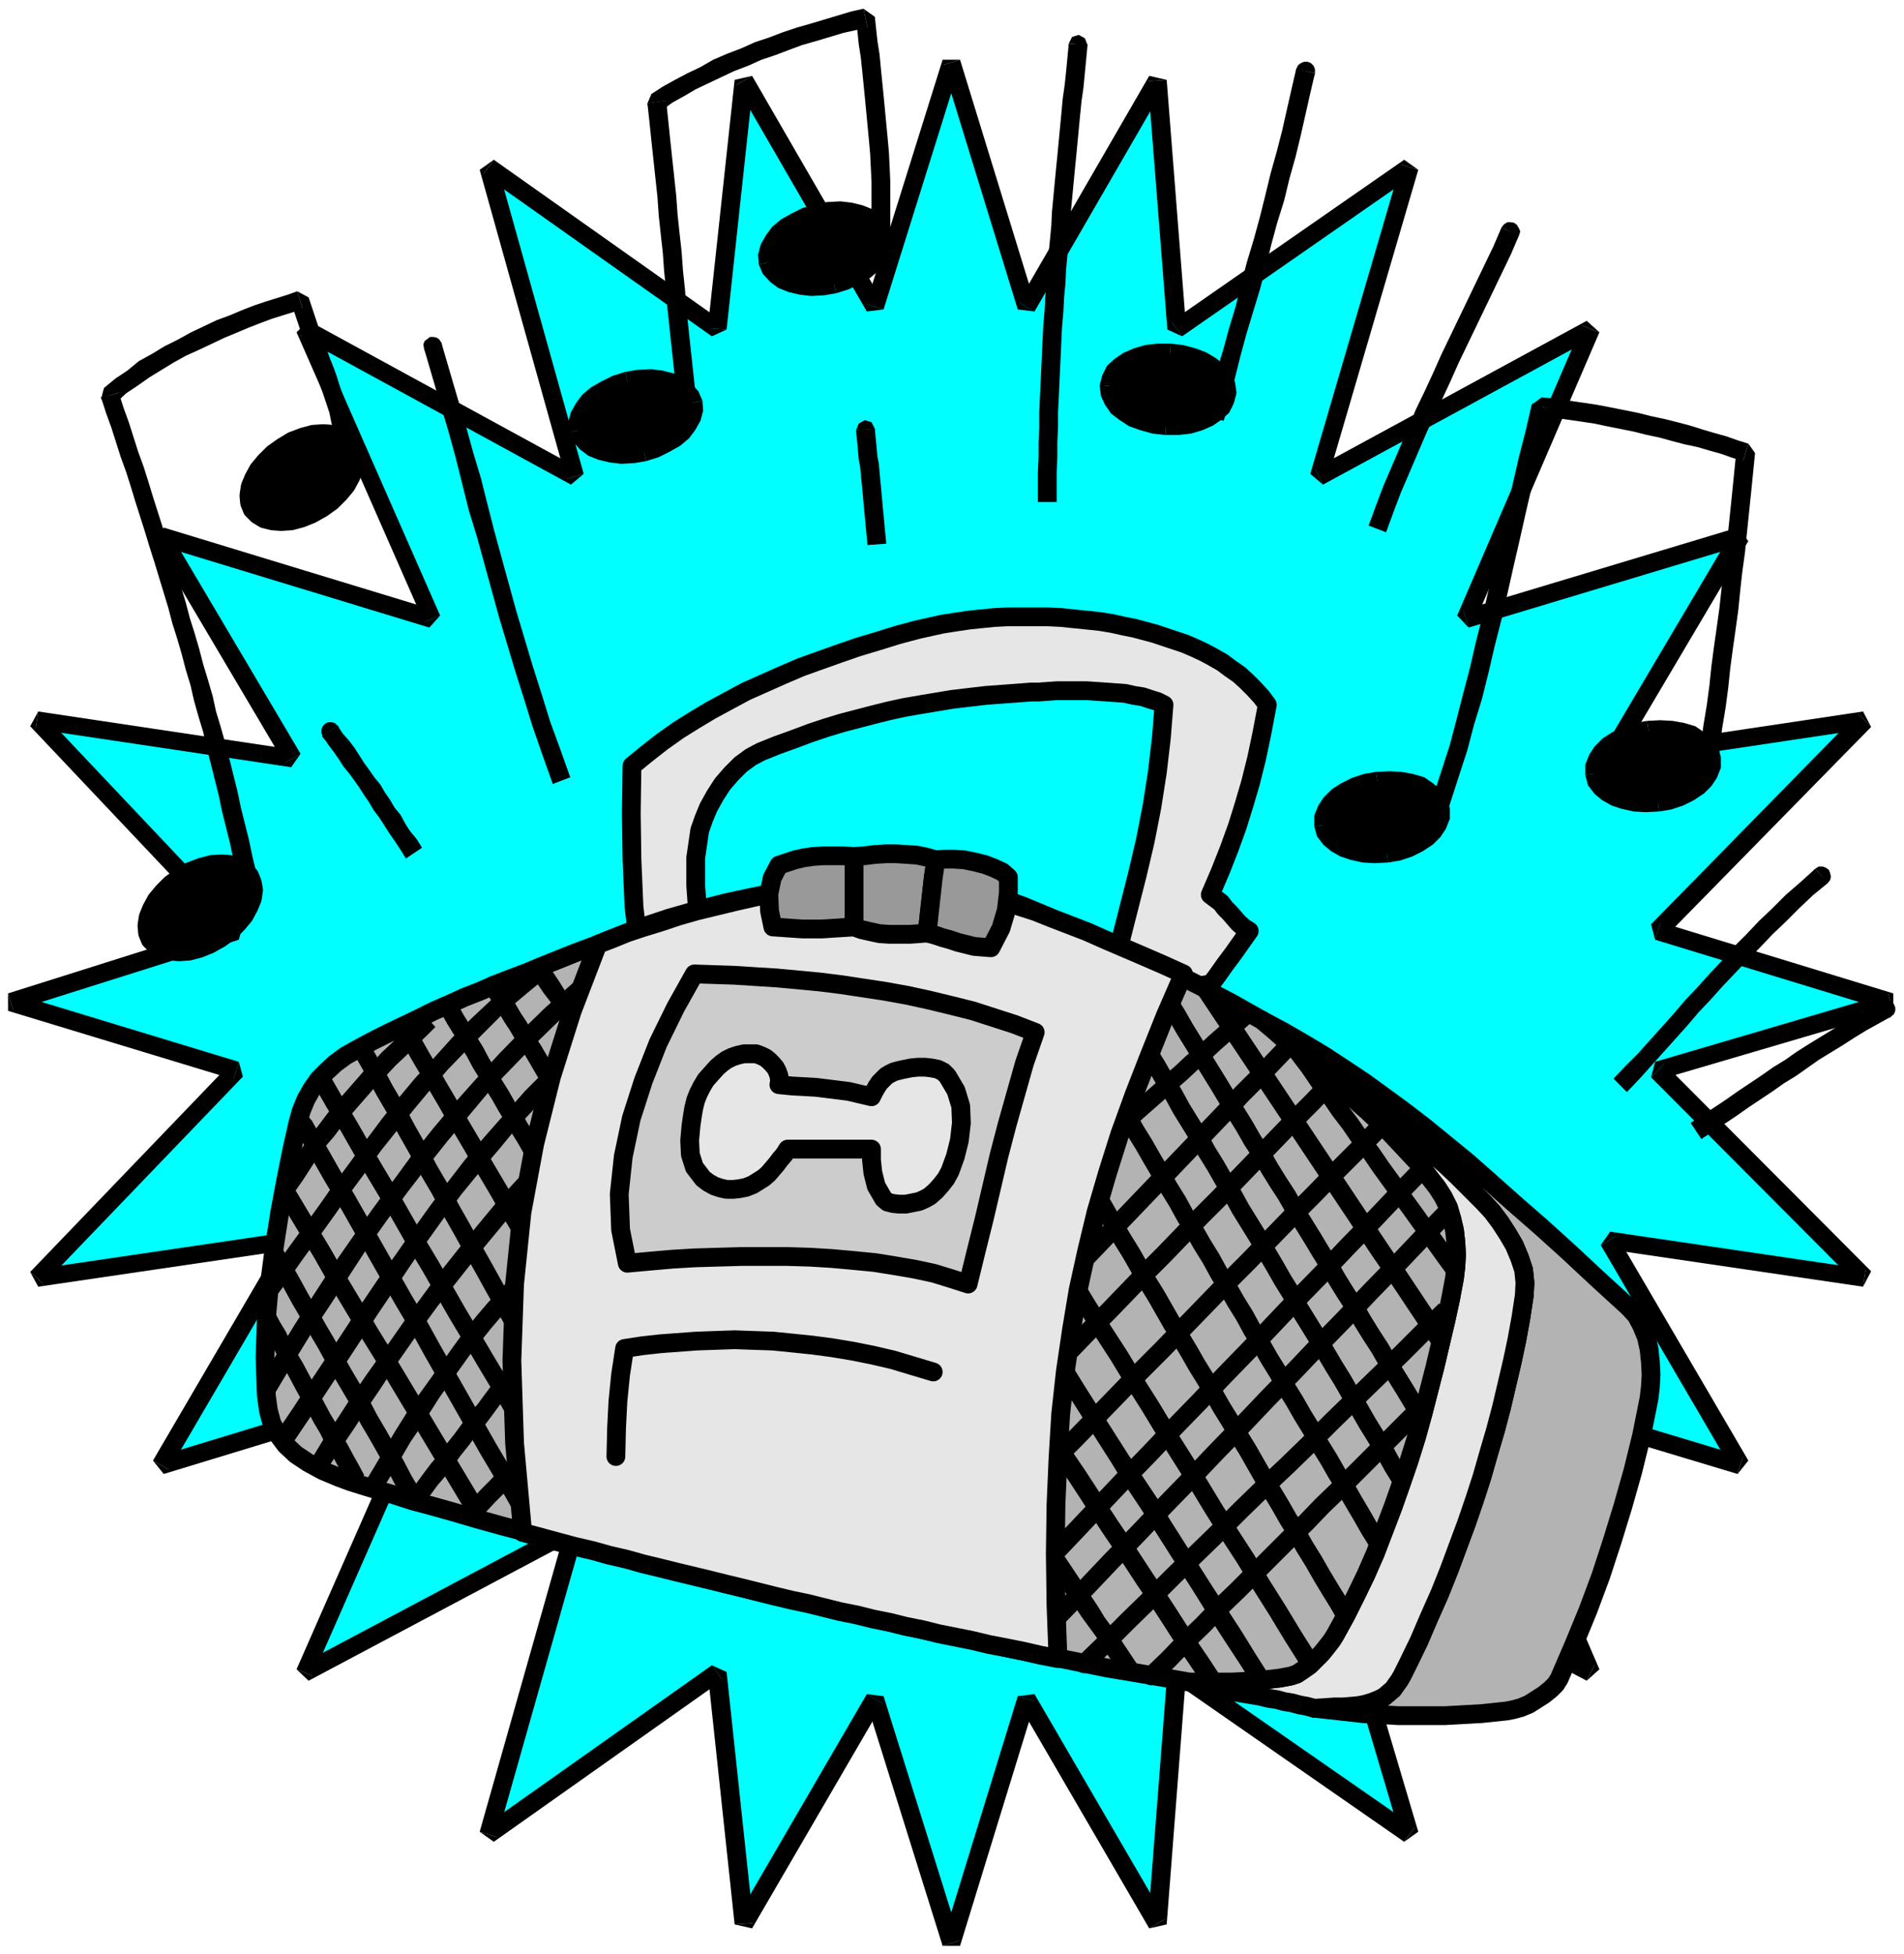 <svg xmlns="http://www.w3.org/2000/svg" width="450.08" height="4.81in" fill-rule="evenodd" stroke-linecap="round" preserveAspectRatio="none" viewBox="0 0 2838 2911"><style>.pen2{stroke:none}.brush4{fill:#000}.pen3{stroke:#000;stroke-width:28;stroke-linejoin:round}.brush5{fill:#e6e6e6}.brush6{fill:#b3b3b3}.pen4{stroke:none}.brush8{fill:#999}</style><path d="M0 0h2838v2911H0z" style="fill:none;stroke:none"/><path d="m2818 1493-347 102 308 309-381-56 196 335-409-123 186 432-405-214 135 455-347-241-29 374-195-335-112 364-114-364-195 335-40-374-341 241 129-455-403 214 190-432-404 123 196-335-381 56 297-309-336-102 336-106-297-314 381 57-196-331 404 123-190-432 403 220-129-461 341 241 40-370 195 337 114-364 112 364 195-337 29 370 347-241-135 461 405-220-186 432 409-123-196 331 381-57-308 314 347 106z" class="pen2" style="fill:#0ff"/><path d="m2481 1585-6 23 347-102-8-26-347 102-6 23 20-20z" class="pen2 brush4"/><path d="m2777 1917 12-23-308-309-20 20 308 309 12-23-4 26z" class="pen2 brush4"/><path d="m2410 1841-14 20 381 56 4-26-381-56-14 20 24-14z" class="pen2 brush4"/><path d="m2590 2196 16-20-196-335-24 14 196 335 16-20-8 26z" class="pen2 brush4"/><path d="m2198 2055-17 18 409 123 8-26-409-123-17 18 26-10z" class="pen2 brush4"/><path d="m2365 2504 19-17-186-432-26 10 186 432 19-17-12 24z" class="pen2 brush4"/><path d="m1979 2274-19 16 405 214 12-24-405-214-19 16 26-8z" class="pen2 brush4"/><path d="m2093 2744 21-15-135-455-26 8 135 455 21-15-16 22z" class="pen2 brush4"/><path d="m1768 2493-22 10 347 241 16-22-347-241-22 10 28 2z" class="pen2 brush4"/><path d="m1713 2873 26-6 29-374-28-2-29 374 26-6-24 14z" class="pen2 brush4"/><path d="m1543 2535-25 3 195 335 24-14-195-335-25 3 26 8z" class="pen2 brush4"/><path d="M1405 2899h26l112-364-26-8-112 364h26l-26 8z" class="pen2 brush4"/><path d="m1316 2538-25-3 114 364 26-8-114-364-25-3 24 14z" class="pen2 brush4"/><path d="m1095 2867 26 6 195-335-24-14-195 335 26 6-28 2z" class="pen2 brush4"/><path d="m1077 2503-22-10 40 374 28-2-40-374-22-10 16 22z" class="pen2 brush4"/><path d="m715 2729 21 15 341-241-16-22-341 241 21 15-26-8z" class="pen2 brush4"/><path d="m863 2290-19-16-129 455 26 8 129-455-19-16 12 24z" class="pen2 brush4"/><path d="m442 2487 18 17 403-214-12-24-403 214 18 17-24-10z" class="pen2 brush4"/><path d="m648 2073-16-18-190 432 24 10 190-432-16-18 8 26z" class="pen2 brush4"/><path d="m228 2176 16 20 404-123-8-26-404 123 16 20-24-14z" class="pen2 brush4"/><path d="m438 1861-14-20-196 335 24 14 196-335-14-20 4 26z" class="pen2 brush4"/><path d="m45 1895 12 22 381-56-4-26-381 56 12 22-20-18z" class="pen2 brush4"/><path d="m348 1608-6-22-297 309 20 18 297-309-6-22-8 26z" class="pen2 brush4"/><path d="M12 1480v26l336 102 8-26-336-102v26l-8-26z" class="pen2 brush4"/><path d="m342 1396 6-22-336 106 8 26 336-106 6-22-20 18z" class="pen2 brush4"/><path d="m57 1060-12 22 297 314 20-18-297-314-12 22 4-26z" class="pen2 brush4"/><path d="m424 1137 14-20-381-57-4 26 381 57 14-20-24 14z" class="pen2 brush4"/><path d="m244 786-16 20 196 331 24-14-196-331-16 20 8-26z" class="pen2 brush4"/><path d="m632 927 16-18-404-123-8 26 404 123 16-18-24 10z" class="pen2 brush4"/><path d="m460 478-18 17 190 432 24-10-190-432-18 17 12-24z" class="pen2 brush4"/><path d="m844 714 19-16-403-220-12 24 403 220 19-16-26 8z" class="pen2 brush4"/><path d="m736 238-21 15 129 461 26-8-129-461-21 15 16-22z" class="pen2 brush4"/><path d="m1055 489 22-10-341-241-16 22 341 241 22-10-28-2z" class="pen2 brush4"/><path d="m1121 113-26 6-40 370 28 2 40-370-26 6 24-14z" class="pen2 brush4"/><path d="m1291 453 25-3-195-337-24 14 195 337 25-3-26-8z" class="pen2 brush4"/><path d="M1431 89h-26l-114 364 26 8 114-364h-26l26-8z" class="pen2 brush4"/><path d="m1518 450 25 3-112-364-26 8 112 364 25 3-24-14z" class="pen2 brush4"/><path d="m1739 119-26-6-195 337 24 14 195-337-26-6 28-2z" class="pen2 brush4"/><path d="m1746 479 22 10-29-370-28 2 29 370 22 10-16-22z" class="pen2 brush4"/><path d="m2114 253-21-15-347 241 16 22 347-241-21-15 26 8z" class="pen2 brush4"/><path d="m1960 698 19 16 135-461-26-8-135 461 19 16-12-24z" class="pen2 brush4"/><path d="m2384 495-19-17-405 220 12 24 405-220-19-17 26 10z" class="pen2 brush4"/><path d="m2181 909 17 18 186-432-26-10-186 432 17 18-8-26z" class="pen2 brush4"/><path d="m2606 806-16-20-409 123 8 26 409-123-16-20 24 14z" class="pen2 brush4"/><path d="m2396 1117 14 20 196-331-24-14-196 331 14 20-4-26z" class="pen2 brush4"/><path d="m2789 1083-12-23-381 57 4 26 381-57-12-23 20 20z" class="pen2 brush4"/><path d="m2475 1374 6 23 308-314-20-20-308 314 6 23 8-26z" class="pen2 brush4"/><path d="M2822 1506v-26l-347-106-8 26 347 106v-26l8 26z" class="pen2 brush4"/><path d="m1767 1520 12-17 11-16 12-17 12-16 12-17 12-16 12-17 12-17-8-5-8-7-6-7-7-8-7-7-6-8-8-6-8-6 15-35 13-33 12-33 10-32 10-34 9-36 8-38 8-42-9-12-11-12-11-11-11-10-13-9-12-9-14-8-13-7-15-7-14-6-15-5-15-5-15-5-15-4-15-4-15-3-18-4-18-3-19-2-20-2-19-2-20-1h-60l-20 1-20 2-19 2-20 3-19 3-18 4-18 4-30 8-29 9-30 9-29 10-28 10-28 10-28 12-27 12-27 12-26 14-26 14-25 15-24 15-24 17-23 18-22 18-1 71 1 69 3 70 8 68 12-2 12-2 11-2 10-2 11-2 11-2 11-2 12-2-3-42-3-42v-41l6-41 6-17 7-17 10-18 11-17 13-15 14-14 15-11 15-8 25-10 25-9 24-9 24-8 23-7 23-6 23-6 24-6 23-5 23-4 24-4 24-4 25-3 26-3 27-2 27-2 12-1h12l14-1 14-1h43l15 1 15 1 14 1 14 1 13 3 13 2 12 4 10 3 10 5-4 50-6 51-8 51-10 51-12 51-13 51-13 51-14 50 14 8 14 8 14 8 14 8 14 8 14 8 14 8 14 8z" class="pen3 brush5"/><path d="m1881 1520 21 17 21 16 21 17 21 16 22 16 21 16 21 16 22 17 21 16 21 17 20 17 21 17 20 17 19 18 19 19 19 19 13 14 12 16 11 17 10 17 8 19 6 18 2 19-1 19-5 33-6 33-7 33-8 34-8 34-9 34-10 34-10 35-11 34-12 35-13 35-13 35-14 35-16 36-15 35-17 35-4 8-4 8-4 7-5 7-5 7-6 5-7 6-8 4-10 4-10 3-10 2-11 1-12 1h-13l-14 1-16 1 19 2 18 2 18 2 18 2 17 1 18 1 17 1h70l18-1 18-1 18-1 19-2 19-2 10-2 11-3 12-5 11-7 11-7 10-8 8-8 5-8 22-51 21-51 19-51 17-52 16-52 15-53 13-53 11-55 2-17 1-18-1-19-2-19-4-18-7-17-8-15-11-12-47-43-44-41-41-37-39-34-36-32-34-30-33-27-32-26-30-23-30-22-29-21-30-20-29-19-30-18-31-18-32-17z" class="pen3 brush6"/><path d="m1881 1520 21 17 21 16 21 17 21 16 22 16 21 16 21 16 22 17 21 16 21 17 20 17 21 17 20 17 19 18 19 19 19 19 13 14 12 16 11 17 10 17 8 19 6 18 2 19-1 19-5 33-6 33-7 33-8 34-8 34-9 34-10 34-10 35-11 34-12 35-13 35-13 35-14 35-16 36-15 35-17 35-4 8-4 8-4 7-5 7-5 7-6 5-7 6-8 4-10 4-10 3-10 2-11 1-12 1h-13l-14 1-16 1-11-3-11-2-11-3-12-2-11-3-13-2-12-3-12-2-12-2-12-2-13-3-11-2-12-2-11-3-11-2-11-3h63l19-1 18-1 18-2 17-2 16-3 9-3 9-6 10-7 9-9 9-9 8-10 7-9 5-8 16-29 15-30 15-31 14-32 13-34 13-34 12-34 12-35 11-35 10-36 9-35 9-35 8-34 8-34 7-32 6-32 2-17 1-18-1-18-2-18-4-17-5-17-8-16-9-14-14-18-13-17-15-16-15-16-15-16-15-15-16-15-17-15-16-14-17-15-17-15-18-14-18-16-18-15-18-16-19-16z" class="pen3 brush5"/><path d="m1881 1520-23-13-23-13-23-12-21-12-22-11-22-11-21-10-21-10-22-10-21-10-22-9-22-10-23-9-23-10-23-10-24-10-28-10-30-9-33-7-34-4-36-3-37-2-39 1-40 2-40 5-42 5-42 8-42 9-43 11-42 12-42 14-42 16-27 11-27 10-25 10-25 10-24 10-24 9-23 9-23 10-23 9-22 10-23 10-22 11-23 11-23 11-24 12-24 13-16 9-15 11-13 12-12 12-10 14-9 16-7 17-5 18-9 40-9 45-9 48-8 51-7 53-5 56-2 56 2 57 3 22 5 19 9 17 12 16 15 14 18 12 22 12 24 10 16 6 19 6 23 7 24 7 28 9 30 8 32 9 34 10 36 10 38 10 40 11 41 11 42 11 44 11 45 11 46 12 46 11 47 12 48 11 47 11 48 11 48 11 48 11 48 10 47 10 46 10 46 9 44 9 44 9 42 7 41 7 40 7h63l19-1 18-1 18-2 17-2 16-3 9-3 9-6 10-7 9-9 9-9 8-10 7-9 5-8 16-29 15-30 15-31 14-32 13-34 13-34 12-34 12-35 11-35 10-36 9-35 9-35 8-34 8-34 7-32 6-32 2-17 1-18-1-18-2-18-4-17-5-17-8-16-9-14-14-18-13-17-15-16-15-16-15-16-15-15-16-15-17-15-16-14-17-15-17-15-18-14-18-16-18-15-18-16-19-16z" class="pen3 brush6"/><path d="m1537 2245-4-5-5-2-6 1-4 2-4 4-3 4v6l2 6 24-16z" class="pen4 brush4"/><path d="m1698 2484-10-15-10-15-10-15-11-15-11-15-9-15-10-15-10-15-10-15-10-15-10-15-11-15-10-14-9-15-10-15-10-15-24 16 10 15 10 15 11 15 10 14 9 15 10 15 10 15 10 15 10 15 10 15 11 15 11 15 9 15 10 15 10 15 10 15 24-16z" class="pen4 brush4"/><path d="m1513 2261 4 5 5 1h6l5-2 3-4 3-5v-5l-2-6-24 16zm37-173-4-5-5-2-6 1-4 2-4 4-3 4v6l2 6 24-16zm269 409-17-26-17-25-17-26-16-25-17-26-17-25-17-26-17-26-17-25-17-26-16-25-17-26-17-25-17-26-16-25-17-26-24 16 17 26 16 25 17 26 17 25 17 26 16 25 17 26 17 25 17 26 17 26 17 25 17 26 16 25 17 26 17 25 17 26 24-16z" class="pen4 brush4"/><path d="m1526 2104 4 5 5 1h6l5-2 3-4 3-5v-5l-2-6-24 16zm29-137-4-5-5-2h-5l-5 2-4 3-2 5-1 5 2 6 24-14z" class="pen4 brush4"/><path d="m1893 2498-21-33-21-34-22-34-21-32-21-33-21-33-21-33-21-35-22-33-21-32-21-33-21-33-21-33-21-34-21-33-21-33-24 14 21 33 21 33 21 34 21 33 21 33 21 33 21 34 22 33 21 33 21 33 21 33 21 33 21 34 22 34 21 32 21 33 24-14z" class="pen4 brush4"/><path d="m1531 1981 4 5 5 2h5l5-2 4-3 2-5 1-5-2-6-24 14zm54-119-4-5-5-2h-5l-5 2-4 3-2 5-1 5 2 6 24-14z" class="pen4 brush4"/><path d="m1963 2468-24-38-23-38-24-38-23-38-24-37-24-38-23-38-24-38-24-38-23-38-24-38-23-38-24-37-24-38-23-38-24-38-24 14 24 38 23 38 24 38 24 37 23 38 24 38 23 38 24 38 24 38 23 38 24 38 24 37 23 38 24 38 23 38 24 38 24-14z" class="pen4 brush4"/><path d="m1561 1876 4 5 5 2h5l5-2 4-3 2-5 1-5-2-6-24 14zm63-141-4-5-5-2h-5l-5 2-4 3-2 5-1 5 2 6 24-14z" class="pen4 brush4"/><path d="m2019 2402-12-21-13-21-12-20-12-21-13-21-12-21-13-21-12-21-12-20-13-21-12-21-12-21-13-21-12-20-13-21-12-21-12-21-13-21-12-21-12-20-13-21-12-21-12-21-13-21-12-21-12-21-13-21-12-20-12-21-12-21-13-21-12-21-24 14 12 21 13 21 12 21 12 21 12 20 13 21 12 21 12 21 13 21 12 21 12 21 13 21 12 20 12 21 13 21 12 21 12 21 13 21 12 20 13 21 12 21 12 21 13 21 12 20 12 21 13 21 12 21 13 21 12 21 12 20 13 21 12 21 24-14z" class="pen4 brush4"/><path d="m1600 1749 4 5 5 2h5l5-2 4-3 2-5 1-5-2-6-24 14zm67-136-4-5-5-2h-5l-5 2-4 3-2 5-1 5 2 6 24-14z" class="pen4 brush4"/><path d="m2067 2293-13-21-12-21-13-22-12-21-13-21-12-21-13-21-12-22-13-21-12-21-13-21-12-22-13-21-12-21-13-21-12-22-13-21-12-21-13-21-12-22-13-21-12-21-13-21-12-22-13-21-12-21-13-22-12-21-13-21-12-21-13-22-12-21-24 14 12 21 13 22 12 21 13 21 12 21 13 22 12 21 13 21 12 22 13 21 12 21 13 21 12 22 13 21 12 21 13 21 12 22 13 21 12 21 13 21 12 22 13 21 12 21 13 21 12 22 13 21 12 21 13 21 12 21 13 22 12 21 13 21 24-14z" class="pen4 brush4"/><path d="m1643 1627 4 5 5 2h5l5-2 4-3 2-5 1-5-2-6-24 14zm55-110-4-5-5-2h-5l-5 2-4 3-2 5-1 5 2 6 24-14z" class="pen4 brush4"/><path d="m2101 2198-13-21-12-22-13-21-13-21-12-21-13-22-12-21-13-21-13-22-12-21-13-21-13-21-12-22-13-21-12-21-13-22-12-21-13-21-13-21-12-22-13-21-12-21-13-21-12-22-13-21-13-21-12-22-13-21-12-21-13-21-12-22-13-21-24 14 13 21 12 22 13 21 12 21 13 21 12 22 13 21 13 21 12 22 13 21 12 21 13 21 12 22 13 21 13 21 12 21 13 22 12 21 13 21 12 22 13 21 13 21 12 21 13 22 13 21 12 21 13 22 12 21 13 21 13 21 12 22 13 21 24-14z" class="pen4 brush4"/><path d="m1674 1531 4 5 5 2h5l5-2 4-3 2-5 1-5-2-6-24 14zm54-88-4-5-5-2h-5l-5 2-4 3-2 5-1 5 2 6 24-14z" class="pen4 brush4"/><path d="m2132 2106-13-21-12-20-13-21-13-21-12-21-13-20-13-21-12-21-13-20-13-21-12-21-13-21-12-20-13-21-13-21-12-21-13-20-13-21-12-21-13-20-12-21-13-21-13-21-12-20-13-21-13-21-12-20-13-21-12-21-13-21-12-20-13-21-24 14 13 21 12 20 13 21 12 21 13 21 12 20 13 21 13 21 12 20 13 21 13 21 12 21 13 20 12 21 13 21 13 20 12 21 13 21 13 21 12 20 13 21 12 21 13 21 13 20 12 21 13 21 13 20 12 21 13 21 13 21 12 20 13 21 24-14z" class="pen4 brush4"/><path d="m1704 1457 4 5 5 2h5l5-2 4-3 2-5 1-5-2-6-24 14zm102 3-4-5-5-2-6 1-4 2-4 4-3 4v6l2 6 24-16z" class="pen4 brush4"/><path d="m2158 1987-22-33-22-33-22-33-22-32-22-33-22-33-22-33-22-33-22-33-22-33-22-33-22-33-22-33-22-33-22-33-22-33-24 16 22 33 22 33 22 33 22 33 22 33 22 33 22 33 22 33 22 33 22 33 22 33 22 33 22 32 22 33 22 33 22 33 24-16z" class="pen4 brush4"/><path d="m1782 1476 4 5 5 1h6l5-2 3-4 3-5v-5l-2-6-24 16zm149 62-4-4-5-1h-5l-4 2-4 4-2 5v5l2 5 22-16zm248 345-16-22-15-21-16-22-15-21-16-22-15-21-16-22-15-22-16-21-15-22-16-21-15-22-16-21-15-22-16-21-15-22-22 16 15 22 16 21 15 22 16 21 15 22 16 21 15 22 16 21 15 22 16 22 15 21 16 22 15 21 16 22 15 21 16 22 22-16z" class="pen4 brush4"/><path d="m1909 1554 4 4 5 1h5l5-3 3-3 2-5v-5l-2-5-22 16zm-203 933-3 5-1 5 1 5 3 5 5 3 5 1 5-1 5-3-20-20z" class="pen4 brush4"/><path d="m2114 2081-25 25-26 26-25 25-26 26-25 25-26 25-25 26-26 25-25 25-26 26-25 25-26 25-25 26-26 25-25 26-26 25 20 20 26-25 25-26 26-25 25-26 26-25 25-25 26-26 25-25 26-25 25-26 26-25 25-25 26-26 25-25 26-26 25-25-20-20z" class="pen4 brush4"/><path d="m1726 2507 3-5 1-5-1-5-3-5-5-3-5-1-5 1-5 3 20 20zm-120-38-3 5-1 5 1 5 3 5 5 3 5 1 5-1 5-3-20-20z" class="pen4 brush4"/><path d="m2145 1942-34 33-33 33-34 33-34 33-34 33-33 33-34 33-34 32-34 33-33 33-34 33-34 33-33 33-34 33-33 33-34 33 20 20 34-33 33-33 34-33 33-33 34-33 34-33 33-33 34-33 34-32 34-33 33-33 34-33 34-33 34-33 33-33 34-33-20-20z" class="pen4 brush4"/><path d="m1626 2489 3-5 1-5-1-5-3-5-5-3-5-1-5 1-5 3 20 20zm-93-55-3 5-1 5 1 5 3 5 5 3 5 1 5-1 5-3-20-20z" class="pen4 brush4"/><path d="m2149 1794-39 40-38 40-39 40-38 40-39 40-38 40-39 40-38 40-39 40-38 40-39 40-38 40-39 40-38 40-39 40-38 40 20 20 38-40 39-40 38-40 39-40 38-40 39-40 38-40 39-40 38-40 39-40 38-40 39-40 38-40 39-40 38-40 39-40-20-20z" class="pen4 brush4"/><path d="m1553 2454 3-5 1-5-1-5-3-5-5-3-5-1-5 1-5 3 20 20zm-33-107-3 5-1 5 1 5 3 5 5 3 5 1 5-1 5-3-20-20z" class="pen4 brush4"/><path d="m2110 1732-37 38-37 39-37 38-37 39-37 38-37 39-36 38-37 38-37 39-37 38-37 39-37 38-37 39-36 38-37 39-37 38 20 20 37-38 37-39 36-38 37-39 37-38 37-39 37-38 37-39 37-38 36-38 37-39 37-38 37-39 37-38 37-39 37-38-20-20z" class="pen4 brush4"/><path d="m1540 2367 3-5 1-5-1-5-3-5-5-3-5-1-5 1-5 3 20 20zm-12-168-3 5-1 5 1 5 3 5 5 3 5 1 5-1 5-3-20-20z" class="pen4 brush4"/><path d="m2045 1671-32 33-33 33-32 33-33 33-32 33-32 33-33 33-32 33-32 33-32 33-33 33-32 33-32 33-32 33-33 33-32 33 20 20 32-33 33-33 32-33 32-33 32-33 33-33 32-33 32-33 32-33 33-33 32-33 32-33 33-33 32-33 33-33 32-33-20-20z" class="pen4 brush4"/><path d="m1548 2219 3-5 1-5-1-5-3-5-5-3-5-1-5 1-5 3 20 20zm-15-164-3 5-1 5 1 5 3 5 5 3 5 1 5-1 5-3-20-20z" class="pen4 brush4"/><path d="m1971 1606-27 28-28 28-27 28-27 28-28 29-27 28-28 28-27 28-27 28-28 28-27 28-27 28-28 28-27 28-28 28-27 28 20 20 27-28 28-28 27-28 28-28 27-28 27-28 28-28 27-28 27-28 28-28 27-28 28-29 27-28 27-28 28-28 27-28-20-20z" class="pen4 brush4"/><path d="m1553 2075 3-5 1-5-1-5-3-5-5-3-5-1-5 1-5 3 20 20zm-7-146-3 5-1 5 1 5 3 5 5 3 5 1 5-1 5-3-20-20z" class="pen4 brush4"/><path d="m1910 1549-23 24-23 24-23 23-22 24-23 24-23 24-23 24-22 23-23 24-23 24-23 24-22 23-23 24-23 24-22 23-23 24 20 20 23-24 22-23 23-24 23-24 22-23 23-24 23-24 23-24 22-23 23-24 23-24 23-24 22-24 23-23 23-24 23-24-20-20z" class="pen4 brush4"/><path d="m1566 1949 3-5 1-5-1-5-3-5-5-3-5-1-5 1-5 3 20 20zm24-217-3 5-1 5 1 5 2 4 4 3 5 2 5-1 5-3-18-20z" class="pen4 brush4"/><path d="m1850 1501-16 14-17 15-16 14-16 15-17 14-16 15-16 14-16 14-17 15-16 14-16 15-16 14-17 15-16 14-16 15-16 14 18 20 16-14 16-15 16-14 17-15 16-14 16-15 16-14 17-15 16-14 16-14 16-15 17-14 16-15 16-14 17-15 16-14-18-20z" class="pen4 brush4"/><path d="m1608 1752 3-5 2-5-2-5-2-4-4-3-5-2-5 1-5 3 18 20zM409 1954l-4-5-5-2h-5l-5 2-4 3-2 5-1 5 2 6 24-14zm134 244-8-15-9-16-8-15-9-15-8-16-9-15-8-15-8-15-9-16-8-15-8-15-9-15-8-14-8-17-9-15-8-15-24 14 8 15 9 15 8 15 8 16 9 15 8 15 8 15 9 16 8 15 8 15 9 15 8 16 9 15 8 15 9 16 8 15 24-14z" class="pen4 brush4"/><path d="m385 1968 4 5 5 2h5l5-2 4-3 2-5 1-5-2-6-24 14zm37-106-4-5-5-2h-5l-5 2-4 3-2 5-1 5 2 6 24-14z" class="pen4 brush4"/><path d="m626 2220-13-22-12-23-13-22-13-23-13-22-12-23-13-22-13-22-13-23-12-22-13-22-13-23-13-22-12-22-13-23-13-22-24 14 13 22 13 23 12 22 13 22 13 23 13 22 12 22 13 23 13 22 13 22 12 23 13 22 13 23 13 22 12 23 13 22 24-14z" class="pen4 brush4"/><path d="m398 1876 4 5 5 2h5l5-2 4-3 2-5 1-5-2-6-24 14zm41-105-4-5-5-2h-5l-5 2-4 3-2 5-1 5 2 6 24-14z" class="pen4 brush4"/><path d="m726 2250-18-30-18-30-18-30-18-30-18-30-18-30-18-30-18-30-18-29-18-30-18-30-18-30-17-30-18-30-18-30-18-30-24 14 18 30 18 30 18 30 17 30 18 30 18 30 18 30 18 29 18 30 18 30 18 30 18 30 18 30 18 30 18 30 18 30 24-14z" class="pen4 brush4"/><path d="m415 1785 4 5 5 2h5l5-2 4-3 2-5 1-5-2-6-24 14zm50-115-4-5-5-2h-5l-5 2-4 3-2 5-1 5 2 6 24-14zm339 593-21-37-21-37-22-37-21-37-21-37-21-37-21-37-21-38-22-37-21-37-21-37-21-37-21-37-22-37-21-37-21-37-24 14 21 37 21 37 22 37 21 37 21 37 21 37 21 37 22 37 21 38 21 37 21 37 21 37 21 37 22 37 21 37 21 37 24-14z" class="pen4 brush4"/><path d="m441 1684 4 5 5 2h5l5-2 4-3 2-5 1-5-2-6-24 14zm50-83-4-5-5-2h-5l-5 2-4 3-2 5-1 5 2 6 24-14z" class="pen4 brush4"/><path d="m817 2159-20-35-21-35-20-35-21-35-20-34-21-35-20-35-20-35-21-35-20-35-20-35-21-35-20-34-20-35-21-35-20-35-24 14 20 35 21 35 20 35 20 34 21 35 20 35 20 35 21 35 20 35 20 35 21 35 20 34 21 35 20 35 21 35 20 35 24-14z" class="pen4 brush4"/><path d="m467 1615 4 5 5 2h5l5-2 4-3 2-5 1-5-2-6-24 14zm85-58-4-5-5-2h-5l-5 2-4 3-2 5-1 5 2 6 24-14zm265 475-17-30-16-29-17-30-17-30-16-29-17-30-16-29-17-30-16-30-17-29-16-30-17-30-16-30-17-29-16-30-17-30-24 14 17 30 16 30 17 29 16 30 17 30 16 30 17 29 16 30 17 30 16 29 17 30 16 29 17 30 17 30 16 29 17 30 24-14z" class="pen4 brush4"/><path d="m528 1571 4 5 5 2h5l5-2 4-3 2-5 1-5-2-6-24 14zm85-49-4-5-5-2h-5l-5 2-4 3-2 5-1 5 2 6 24-14z" class="pen4 brush4"/><path d="m821 1880-13-22-13-23-13-22-13-22-13-23-13-22-13-22-13-23-13-22-13-22-13-23-13-22-13-23-13-22-13-23-13-22-24 14 13 22 13 23 13 22 13 23 13 22 13 23 13 22 13 22 13 23 13 22 13 22 13 23 13 22 13 22 13 23 13 22 24-14z" class="pen4 brush4"/><path d="m589 1536 4 5 5 2h5l5-2 4-3 2-5 1-5-2-6-24 14zm93-40-4-5-5-2h-5l-5 2-4 3-2 5-1 5 2 6 24-14z" class="pen4 brush4"/><path d="m834 1753-10-16-9-16-10-16-9-16-10-16-9-16-10-16-9-16-10-16-9-16-10-16-9-17-10-16-9-16-10-16-9-16-24 14 9 16 10 16 9 16 10 16 9 17 10 16 9 16 10 16 9 16 10 16 9 16 10 16 9 16 10 16 9 16 10 16 24-14z" class="pen4 brush4"/><path d="m658 1510 4 5 5 2h5l5-2 4-3 2-5 1-5-2-6-24 14zm89-49-4-5-5-2h-5l-5 2-4 3-2 5-1 5 2 6 24-14z" class="pen4 brush4"/><path d="m864 1653-7-12-8-12-7-12-7-12-8-12-7-12-7-12-7-12-8-12-7-12-7-12-8-12-7-12-7-12-8-12-7-12-24 14 7 12 8 12 7 12 7 12 8 12 7 12 7 12 8 12 7 12 7 12 7 12 8 12 7 12 7 12 8 12 7 12 24-14z" class="pen4 brush4"/><path d="m723 1475 4 5 5 2h5l5-2 4-3 2-5 1-5-2-6-24 14zm94-37-4-5-5-2-6 1-4 2-4 4-3 4v6l2 6 24-16z" class="pen4 brush4"/><path d="m885 1539-8-12-8-13-9-12-8-13-10-13-8-13-8-12-9-13-24 16 9 13 8 12 10 13 8 13 8 13 9 12 8 13 10 12 22-16z" class="pen4 brush4"/><path d="m794 1454 4 4 5 1h5l5-3 3-3 2-5v-5l-2-5-22 16zm-103 794-3 5-1 5 2 5 3 4 4 2 5 1 5-1 5-3-20-18z" class="pen4 brush4"/><path d="m795 2138-13 14-13 13-13 14-13 13-13 14-13 13-13 14-13 15 20 18 13-13 13-14 13-13 13-14 13-13 13-14 13-13 13-14-20-20z" class="pen4 brush4"/><path d="m711 2267 3-5 1-5-1-5-3-5-5-3-5-1-5 1-5 3 20 20zm-104-41-3 5v6l2 5 3 3 5 3 5 1 5-1 5-4-22-18z" class="pen4 brush4"/><path d="m794 1987-12 15-12 16-11 14-12 14-12 15-12 16-11 15-12 14-12 16-11 15-12 15-11 15-12 14-12 16-11 15-12 14 22 18 12-16 11-15 12-14 12-16 11-15 12-15 11-15 12-14 12-16 11-15 12-14 12-15 12-14 11-16 12-14 12-15-22-18z" class="pen4 brush4"/><path d="m629 2244 3-5v-6l-2-5-3-4-5-2-5-1-5 1-5 4 22 18zm-84-37-2 6 1 5 2 5 4 3 5 2h5l5-2 4-5-24-14z" class="pen4 brush4"/><path d="m803 1859-20 20-19 22-18 20-19 20-17 20-16 20-16 22-15 21-15 21-15 21-16 22-14 22-15 24-14 24-14 24-15 25 24 14 15-25 14-24 14-24 15-22 14-22 14-22 15-21 15-21 15-21 16-20 16-20 17-20 17-20 18-20 19-20 20-20-20-20z" class="pen4 brush4"/><path d="m567 2224 3-5 1-5-1-5-3-5-5-3-5-1-5 1-5 3 20 20zm-104-48-2 6 1 5 2 5 4 3 5 2h5l5-2 4-5-24-14z" class="pen4 brush4"/><path d="m825 1698-26 28-26 29-26 28-24 29-24 29-23 29-23 29-22 30-22 30-21 30-21 30-22 31-21 31-20 31-21 31-20 33 24 14 20-31 21-31 20-31 21-31 20-31 21-30 21-30 22-30 22-28 23-29 23-29 24-29 24-29 24-28 26-27 26-28-20-20z" class="pen4 brush4"/><path d="m485 2193 3-5 1-5-1-5-3-5-5-3-5-1-5 1-5 3 20 20zm-74-57-2 6v5l3 5 4 4 4 2h6l5-1 4-5-24-16z" class="pen4 brush4"/><path d="m851 1558-35 34-33 33-31 35-30 34-29 34-27 35-26 35-25 35-25 36-26 36-25 37-24 37-25 38-26 39-26 40-27 40 24 16 27-40 26-40 26-39 25-38 24-37 25-37 24-36 25-36 25-35 26-35 27-33 29-34 28-34 31-33 33-33 35-34-20-20z" class="pen4 brush4"/><path d="m433 2154 3-5 1-5-1-5-3-5-5-3-5-1-5 1-5 3 20 20zm-48-91-2 6 1 5 2 5 4 3 5 2h5l5-2 4-5-24-14z" class="pen4 brush4"/><path d="m887 1435-37 33-37 33-35 34-34 35-34 37-33 37-32 38-31 39-30 41-30 41-29 41-30 43-28 43-28 44-27 44-27 45 24 14 27-45 27-44 28-42 28-43 28-43 29-41 30-41 30-39 31-39 32-38 31-37 34-35 34-35 35-34 35-33 37-31-18-22z" class="pen4 brush4"/><path d="m406 2081 4-5 1-5-1-5-2-5-4-3-5-2h-6l-5 3 18 22zm-25-154-2 5v5l2 5 4 3 4 3h5l5-1 4-4-22-16z" class="pen4 brush4"/><path d="m800 1431-34 28-32 29-31 29-29 29-27 30-28 30-25 30-24 30-24 32-23 32-23 31-23 33-23 32-24 33-24 34-25 34 22 16 25-34 24-34 24-33 23-32 23-33 23-31 23-32 24-30 24-30 25-30 26-30 27-28 29-29 29-29 32-27 34-28-18-22z" class="pen4 brush4"/><path d="m401 1946 4-5 1-5-1-5-2-5-4-3-5-2h-6l-5 3 18 22zm14-184-2 6 1 5 2 5 4 3 5 2h5l5-2 4-5-24-14z" class="pen4 brush4"/><path d="m631 1510-16 14-15 14-15 15-15 14-14 15-14 14-14 16-14 16-13 15-13 16-12 16-13 17-12 17-13 17-11 17-12 19 24 14 12-17 11-17 11-17 12-17 13-15 12-16 13-16 13-15 14-16 12-14 14-14 14-15 15-14 15-15 15-14 14-14-18-20z" class="pen4 brush4"/><path d="m436 1779 3-5 2-5-2-5-2-4-4-3-5-2-5 1-5 3 18 20z" class="pen4 brush4"/><path d="m891 1407-38 99-31 98-25 100-19 102-11 107-4 114 4 123 12 133 26 7 26 7 26 7 26 6 25 7 26 6 25 7 25 6 24 6 25 6 25 6 24 6 25 6 24 6 24 6 25 6 24 5 24 6 24 6 25 5 24 6 25 5 24 6 25 5 24 6 25 5 25 5 25 6 26 5 25 5 26 6 26 5-3-80-1-76 1-73 3-69 4-66 7-64 9-61 10-60 13-59 14-58 17-58 18-57 21-58 23-59 24-60 27-62-31-14-30-13-28-12-28-12-27-12-26-10-26-10-25-10-25-8-24-8-25-6-25-6-26-5-25-4-27-3-27-2-29-1-30 1-30 2-30 3-31 4-31 5-30 6-31 7-29 7-29 7-28 8-27 9-26 8-24 8-22 9-21 8z" class="pen3 brush5"/><path d="m1543 1538-31-12-31-10-31-10-32-8-33-8-32-7-33-6-33-5-33-5-32-4-32-3-32-3-32-2-31-2-30-1-30-1-28 50-26 53-22 56-18 56-12 57-6 56 2 53 10 50 33-3 34-3 34-2 34-1 35-1h68l34 1 33 2 33 3 31 3 31 5 29 5 28 6 26 8 25 8 12-49 12-48 11-47 11-47 12-46 13-46 13-46 16-46z" class="pen3" style="fill:#ccc"/><path d="m1161 1616 20 2 19 1 17 1 16 2 16 2 16 2 17 4 17 4 4-8 4-7 4-6 5-5 5-5 5-3 6-3 7-2 9-2 10-2 10-1h11l9 1 10 2 8 4 6 6 13 22 7 23 1 25-3 26-3 12-3 12-4 11-4 11-6 11-7 9-8 9-9 8-7 4-9 4-10 2-10 2h-10l-9-1-8-2-6-5-11-19-5-20-2-19v-16h-125l-5 8-6 7-6 8-6 7-6 7-7 6-8 5-8 5-10 4-10 2-9 1h-10l-9-2-9-3-9-5-8-6-13-17-6-19-1-21 2-22 2-14 2-12 3-12 4-10 5-10 6-10 8-9 9-10 7-6 7-5 8-4 9-3 9-2h18l8 3 6 3 5 4 5 5 5 6 3 6 2 6 1 7-1 6z" class="pen3 brush5"/><path fill="none" d="m1391 2044-30-9-30-9-30-7-30-6-30-5-30-4-29-3-30-3-29-1-28-1-29 1-28 1-27 2-27 2-27 3-26 4-6 39-4 40-2 40-1 42" class="pen3"/><path d="m1161 1289 12-4 12-4 13-3 14-2 15-1h30l16 1v105l-16 1-16 1-15 1h-30l-15-1-14-1-15-1-5-24-1-25 5-24 10-19zm234-8-14-4-14-3-15-1-16-1h-16l-16 1-16 2-15 1v105l11 4 13 3 14 3 15 1h30l14-1 12-1 3-28 3-27 3-27 4-27z" class="pen3 brush8"/><path d="m1395 1281 12-1h15l15 1 15 3 16 4 13 5 13 6 9 8v23l-3 26-8 27-15 29-13-1-12-1-12-3-12-3-12-4-11-3-12-4-11-3 3-28 3-27 3-27 4-27z" class="pen3 brush8"/><path d="m2531 1144 1 6 2 5 4 3 6 1h5l5-2 3-3 2-6-28-4z" class="pen4 brush4"/><path d="m2598 687-10-14-3 30-3 30-3 29-3 29-3 28-4 29-3 29-3 28-4 29-4 28-4 30-3 29-4 30-5 30-4 31-4 32 28 4 4-32 4-31 5-30 4-30 3-29 4-30 4-28 4-29 3-30 3-27 4-29 3-30 3-29 3-29 3-30 3-30-10-14-8 26z" class="pen4 brush4"/><path d="m2311 609-15 11 19 2 20 3 21 3 20 3 19 4 20 4 20 4 20 5 19 4 18 5 19 5 19 4 17 5 18 5 17 6 16 5 8-26-16-5-17-6-18-5-17-5-19-6-19-5-20-5-19-4-20-5-20-4-20-4-21-4-20-3-21-3-20-3-21-2-15 11 28 6z" class="pen4 brush4"/><path d="m2151 1230 12-38 12-37 12-37 10-38 12-39 10-40 9-39 10-39 9-39 9-40 9-39 9-40 9-39 9-39 10-39 9-39-28-6-9 39-10 39-9 39-9 39-9 40-9 39-9 40-9 39-10 39-9 39-10 38-10 39-10 38-12 37-12 37-12 36 26 10z" class="pen4 brush4"/><path d="m2284 601-1 6 2 5 3 4 5 3 5 1 5-1 4-3 3-5-26-10zm440 715 4-5 1-5-1-5-2-5-4-3-5-2h-6l-5 3 18 22z" class="pen4 brush4"/><path d="m2425 1627 19-20 18-20 18-20 17-19 18-20 17-20 18-19 18-20 18-19 18-19 19-19 19-20 20-19 20-20 20-19 22-18-18-22-22 20-22 19-20 20-20 19-19 20-19 19-18 21-18 19-18 20-18 19-17 20-18 20-17 19-18 20-18 18-19 20 20 20z" class="pen4 brush4"/><path d="m2705 1295-3 5-1 5 1 5 3 5 5 3 5 1 5-1 5-3-20-20zm113 220 5-4 2-5v-5l-2-5-3-4-5-2-5-1-6 2 14 24z" class="pen4 brush4"/><path d="m2536 1697 18-12 17-11 18-12 17-12 18-12 18-12 17-12 18-11 17-12 17-12 18-11 18-11 17-11 18-11 18-10 18-10-14-24-18 10-18 10-18 11-17 11-18 11-18 11-19 12-17 12-18 11-17 12-18 12-18 12-17 12-18 12-17 11-18 12 16 24z" class="pen4 brush4"/><path d="m2803 1491-5 4-1 5v6l2 4 4 4 5 3h5l6-2-16-24zM2264 351l2-6-2-5-3-5-4-3-5-1h-5l-5 3-4 5 26 12z" class="pen4 brush4"/><path d="m2066 793 11-30 11-29 12-28 12-28 12-28 12-27 13-27 13-28 12-27 13-27 13-27 13-27 13-27 13-27 13-27 12-28-26-12-12 28-13 27-13 27-13 27-13 27-13 27-13 27-12 27-13 28-13 27-12 29-12 28-12 28-12 28-11 29-11 30 26 10z" class="pen4 brush4"/><path d="m2238 340-1 6 2 5 3 4 5 3 5 1 5-1 4-3 3-5-26-10zm-278-231v-6l-2-5-4-4-5-2h-5l-5 2-4 3-3 6 28 6z" class="pen4 brush4"/><path d="m1824 627 9-32 8-33 8-32 9-33 10-33 10-33 9-34 8-33 9-33 10-32 8-33 9-32 8-33 7-31 7-31 7-30-28-6-7 30-7 31-7 31-8 31-9 32-8 33-8 32-9 33-10 33-9 34-8 33-10 33-9 33-10 32-8 33-9 32 28 8z" class="pen4 brush4"/><path d="M1932 102v6l2 5 3 4 5 2 6 1 5-1 4-3 3-6-28-8zm-311-35-4-10-9-5-10 3-5 10 28 2z" class="pen4 brush4"/><path d="M1575 748v-45l1-22v-22l1-22v-22l1-20 1-22 1-22 1-21 1-22 1-21 2-22 1-21 2-21 1-21 2-22 2-21 2-21 1-21 2-21 2-21 2-21 2-20 2-21 2-21 2-21 2-20 3-21 2-21 2-21 2-21-28-2-2 21-2 21-2 19-3 21-2 22-2 21-2 21-2 21-2 20-2 21-2 21-2 21-1 21-2 21-2 21-2 22-1 21-2 21-1 21-2 22-1 21-1 22-1 21-1 22-1 22-1 22v22l-1 22v22l-1 22v45h28z" class="pen4 brush4"/><path d="m1593 66 4 10 10 3 10-3 4-10h-28zm-295 289 4 10 9 4 10-2 5-10-28-2z" class="pen4 brush4"/><path d="m1293 41-17-12 2 17 2 20 3 19 2 19 2 20 2 20 2 21 2 21 2 21 2 22 1 21 1 20v65l-1 20 28 2 1-22v-65l-1-22-1-21-2-22-2-21-2-21-2-21-2-20-2-20-2-21-3-19-2-18-2-19-17-12 6 28z" class="pen4 brush4"/><path d="m993 150-6 14 15-11 18-10 17-10 19-9 19-9 19-9 21-8 20-9 21-7 21-8 19-7 21-6 20-6 20-6 18-4 18-4-6-28-18 4-20 6-20 6-20 6-21 6-21 7-21 8-21 7-20 9-21 8-21 9-19 11-19 9-19 10-18 10-17 11-6 14 28-4z" class="pen4 brush4"/><path d="m1038 598-3-27-3-28-3-28-3-28-3-28-2-28-3-28-2-28-3-27-3-28-2-28-3-28-3-28-3-28-3-29-3-29-28 4 3 27 3 29 3 28 3 28 3 28 2 28 3 28 3 27 2 28 3 28 2 28 3 28 3 28 3 28 3 28 3 29 28-4z" class="pen4 brush4"/><path d="m965 154 2 6 4 3 4 2h6l5-1 4-3 2-5 1-6-28 4zM658 511l-3-5-4-3-5-1h-5l-4 3-4 3-2 5 1 6 26-8zm192 647-15-42-15-41-13-42-13-41-12-40-12-40-11-40-11-40-11-40-10-39-10-40-12-40-11-40-12-40-12-41-12-41-26 8 12 41 12 41 12 40 11 40 10 40 10 40 12 39 11 40 11 40 11 40 12 40 12 40 13 41 13 42 15 43 15 42 26-10z" class="pen4 brush4"/><path d="m632 520 3 5 4 3 5 1 6-1 4-3 3-4 2-5-1-6-26 10zm672 119-5-10-10-3-9 5-4 10 28-2z" class="pen4 brush4"/><path d="m1321 810-1-11-1-10-1-11-1-11-1-10-1-11-1-11-1-11-1-10-1-11-1-12-2-10-1-10-1-11-1-10-1-11-28 2 1 11 1 10 1 11 1 12 2 10 1 10 1 11 1 10 1 11 1 11 1 11 1 10 1 11 1 11 1 10 1 11 28-2z" class="pen4 brush4"/><path d="m1276 641 5 10 10 2 9-4 4-10-28 2zm-769 47 2 6 4 3 4 2h6l5-1 4-3 2-5 1-6-28 4z" class="pen4 brush4"/><path d="m451 460-17-9 5 15 5 15 5 15 5 16 6 15 5 15 6 15 5 14 5 14 5 15 5 15 3 15 4 14 3 15 3 15 3 14 28-4-3-16-3-15-3-15-4-16-5-15-5-15-5-15-5-16-5-14-6-15-5-15-6-15-5-14-5-15-5-15-5-15-17-9 8 26z" class="pen4 brush4"/><path d="m177 585-4 15 15-14 18-12 17-12 18-11 18-11 18-10 20-9 19-9 19-9 17-7 19-8 18-7 16-6 16-5 16-5 14-5-8-26-14 5-16 5-16 5-18 6-18 7-19 8-19 7-19 9-19 9-20 11-20 10-18 11-20 11-17 14-18 12-17 14-4 15 26-8z" class="pen4 brush4"/><path d="m387 1324-5-24-6-25-5-24-6-24-6-24-5-24-6-24-6-24-6-23-7-25-7-23-5-23-7-24-7-23-6-23-7-24-7-22-6-23-7-23-7-23-7-23-7-22-7-23-7-22-7-22-7-23-7-22-8-22-7-22-7-22-8-22-7-22-26 8 7 22 8 22 7 22 7 22 8 22 7 22 7 23 7 22 7 22 7 23 7 22 7 23 7 23 7 23 6 23 7 22 7 24 6 23 7 23 5 22 7 25 7 23 5 23 6 23 6 24 6 24 5 24 6 24 6 24 5 24 6 25 5 24 28-6z" class="pen4 brush4"/><path d="m150 592 3 6 4 3 5 2 5-1 5-1 4-4 2-5v-6l-28 6zm353 489-4-4-5-1h-5l-4 2-4 4-2 5v5l2 5 22-16z" class="pen4 brush4"/><path d="m629 1263-8-13-10-12-7-11-7-13-9-11-7-12-7-10-7-12-9-11-7-10-8-11-7-11-7-11-9-12-9-10-8-12-22 16 8 12 9 12 7 10 7 11 9 11 8 11 7 10 7 11 7 10 7 12 9 12 7 11 7 11 9 13 8 12 8 13 24-16z" class="pen4 brush4"/><path d="m480 1097 4 5 5 1h6l5-2 3-4 3-5v-5l-2-6-24 16zm738-779 17-3 17-1 16 2 14 3 12 5 10 7 8 9 4 10 1 11-3 11-6 11-8 10-11 10-14 8-15 7-17 5-17 3-17 1-15-2-15-3-12-5-10-7-8-9-4-10-1-11 3-11 6-11 8-10 11-10 14-8 15-7 17-5z" class="pen4 brush4"/><path d="m1330 347-6-14-11-12-12-9-15-6-16-4-17-2-20 1-18 3 6 28 16-3 14-1 15 2 12 2 9 4 8 5 5 6 2 6 28-6z" class="pen4 brush4"/><path d="m1246 437 19-6 16-8 16-9 13-11 9-12 8-14 4-15-1-15-28 6 1 7-2 7-4 8-7 8-9 9-12 7-14 6-15 4 6 28z" class="pen4 brush4"/><path d="m1131 394 6 14 11 12 12 9 15 6 17 4 17 2 19-1 18-3-6-28-16 3-15 1-13-2-13-2-9-4-8-5-5-6-2-6-28 6z" class="pen4 brush4"/><path d="m1215 304-19 6-16 8-16 9-13 11-9 12-8 14-4 15 1 15 28-6-1-7 2-7 4-8 7-8 9-9 12-7 14-6 15-4-6-28zM935 568l17-3 17-1 16 2 14 3 12 5 10 7 8 9 4 10 1 11-3 11-6 11-8 10-11 10-14 8-15 7-17 5-17 3-17 1-15-2-15-3-12-5-10-7-8-9-4-10-1-11 3-11 6-11 8-10 11-10 14-8 15-7 17-5z" class="pen4 brush4"/><path d="m1047 597-6-14-11-12-12-9-15-6-16-4-17-2-20 1-18 3 6 28 16-3 14-1 15 2 12 2 9 4 8 5 5 6 2 6 28-6z" class="pen4 brush4"/><path d="m963 687 19-6 16-8 16-9 13-11 9-12 8-14 4-15-1-15-28 6 1 7-2 7-4 8-7 8-9 9-12 7-14 6-15 4 6 28z" class="pen4 brush4"/><path d="m848 644 6 14 11 12 12 9 15 6 17 4 17 2 19-1 18-3-6-28-16 3-15 1-13-2-13-2-9-4-8-5-5-6-2-6-28 6z" class="pen4 brush4"/><path d="m932 554-19 6-16 8-16 9-13 11-9 12-8 14-4 15 1 15 28-6-1-7 2-7 4-8 7-8 9-9 12-7 14-6 15-4-6-28z" class="pen4 brush4"/><path d="m421 666 15-9 16-6 15-4 15-1 13 1 12 3 10 6 7 8 4 10 2 11-2 13-5 12-7 13-10 12-12 12-14 10-16 9-15 6-15 4-15 1-13-1-12-3-10-6-8-8-4-10-1-11 2-13 5-12 7-13 10-12 12-12 14-10zm-152 641 15-9 16-6 15-4 15-1 13 1 12 3 10 6 7 8 4 10 2 11-2 13-5 12-7 13-10 12-12 12-14 10-16 9-15 6-15 4-15 1-13-1-12-3-10-6-8-8-4-10-1-11 2-13 5-12 7-13 10-12 12-12 14-10z" class="pen3 brush4"/><path d="m1744 526 17 2 17 4 14 6 13 7 10 9 8 10 5 10 1 11-3 11-5 10-9 8-11 8-14 6-15 4-16 2h-18l-18-2-16-4-15-6-12-7-11-9-7-10-5-10-1-11 3-11 5-10 9-8 11-8 14-6 15-4 16-2h18z" class="pen4 brush4"/><path d="M1843 586v-1l-2-15-6-14-10-12-12-10-15-9-16-6-19-5-18-2-2 28 16 2 15 3 12 6 11 5 8 8 6 8 4 6v7-1l28 2z" class="pen4 brush4"/><path d="M1737 648h20l18-2 17-5 16-7 13-9 11-10 7-14 4-15-28-2-2 7-3 6-7 6-9 7-12 5-13 3-14 2h-16l-2 28z" class="pen4 brush4"/><path d="m1639 574 2 16 6 13 9 13 13 10 14 9 17 6 18 5 19 2 2-28-17-2-14-3-13-6-10-5-9-8-5-7-4-7v-6l-28-2z" class="pen4 brush4"/><path d="M1745 512h-20l-18 2-17 5-16 7-13 9-11 10-7 14-4 15 28 2 2-7 3-6 7-6 9-7 12-5 13-3 14-2h16l2-28zm308 652 18-1 16 1 16 3 14 4 11 7 9 8 7 9 3 11v11l-4 11-7 10-9 9-13 9-14 7-16 5-17 3-18 1-16-1-16-3-13-5-12-6-9-8-7-9-3-11v-11l4-11 7-10 10-10 12-8 14-7 16-5 17-3z" class="pen4 brush4"/><path d="m2161 1204-4-15-10-13-11-9-13-9-17-5-17-3-18-1-20 1 4 28 16-1 14 1 15 3 11 3 9 5 7 7 4 5 2 7 28-4z" class="pen4 brush4"/><path d="m2069 1285 18-3 18-6 16-8 15-10 11-11 8-12 6-15v-16l-28 4v6l-2 7-6 8-7 7-11 8-12 6-14 4-16 3 4 28z" class="pen4 brush4"/><path d="m1959 1231 4 15 10 13 11 9 14 8 15 5 18 4 18 1 20-1-4-28-16 1-14-1-14-2-11-5-10-4-7-7-4-5-2-7-28 4z" class="pen4 brush4"/><path d="m2051 1150-18 3-18 6-16 8-14 9-12 12-8 12-6 15v16l28-4v-6l2-7 6-8 8-8 10-7 12-6 14-4 16-3-4-28zm406-62 18-1 16 1 16 3 14 4 11 7 9 8 7 9 3 11v11l-4 11-7 10-9 9-13 9-14 7-16 5-17 3-18 1-16-1-16-3-13-5-12-6-9-8-7-9-3-11v-11l4-11 7-10 10-10 12-8 14-7 16-5 17-3z" class="pen4 brush4"/><path d="m2565 1128-4-15-10-13-11-9-13-9-17-5-17-3-18-1-20 1 4 28 16-1 14 1 15 3 11 3 9 5 7 7 4 5 2 7 28-4z" class="pen4 brush4"/><path d="m2473 1209 18-3 18-6 16-8 15-10 11-11 8-12 6-15v-16l-28 4v6l-2 7-6 8-7 7-11 8-12 6-14 4-16 3 4 28z" class="pen4 brush4"/><path d="m2363 1155 4 15 10 13 11 9 14 8 15 5 18 4 18 1 20-1-4-28-16 1-14-1-14-2-11-5-10-4-7-7-4-5-2-7-28 4z" class="pen4 brush4"/><path d="m2455 1074-18 3-18 6-16 8-14 9-12 12-8 12-6 15v16l28-4v-6l2-7 6-8 8-8 10-7 12-6 14-4 16-3-4-28z" class="pen4 brush4"/></svg>
